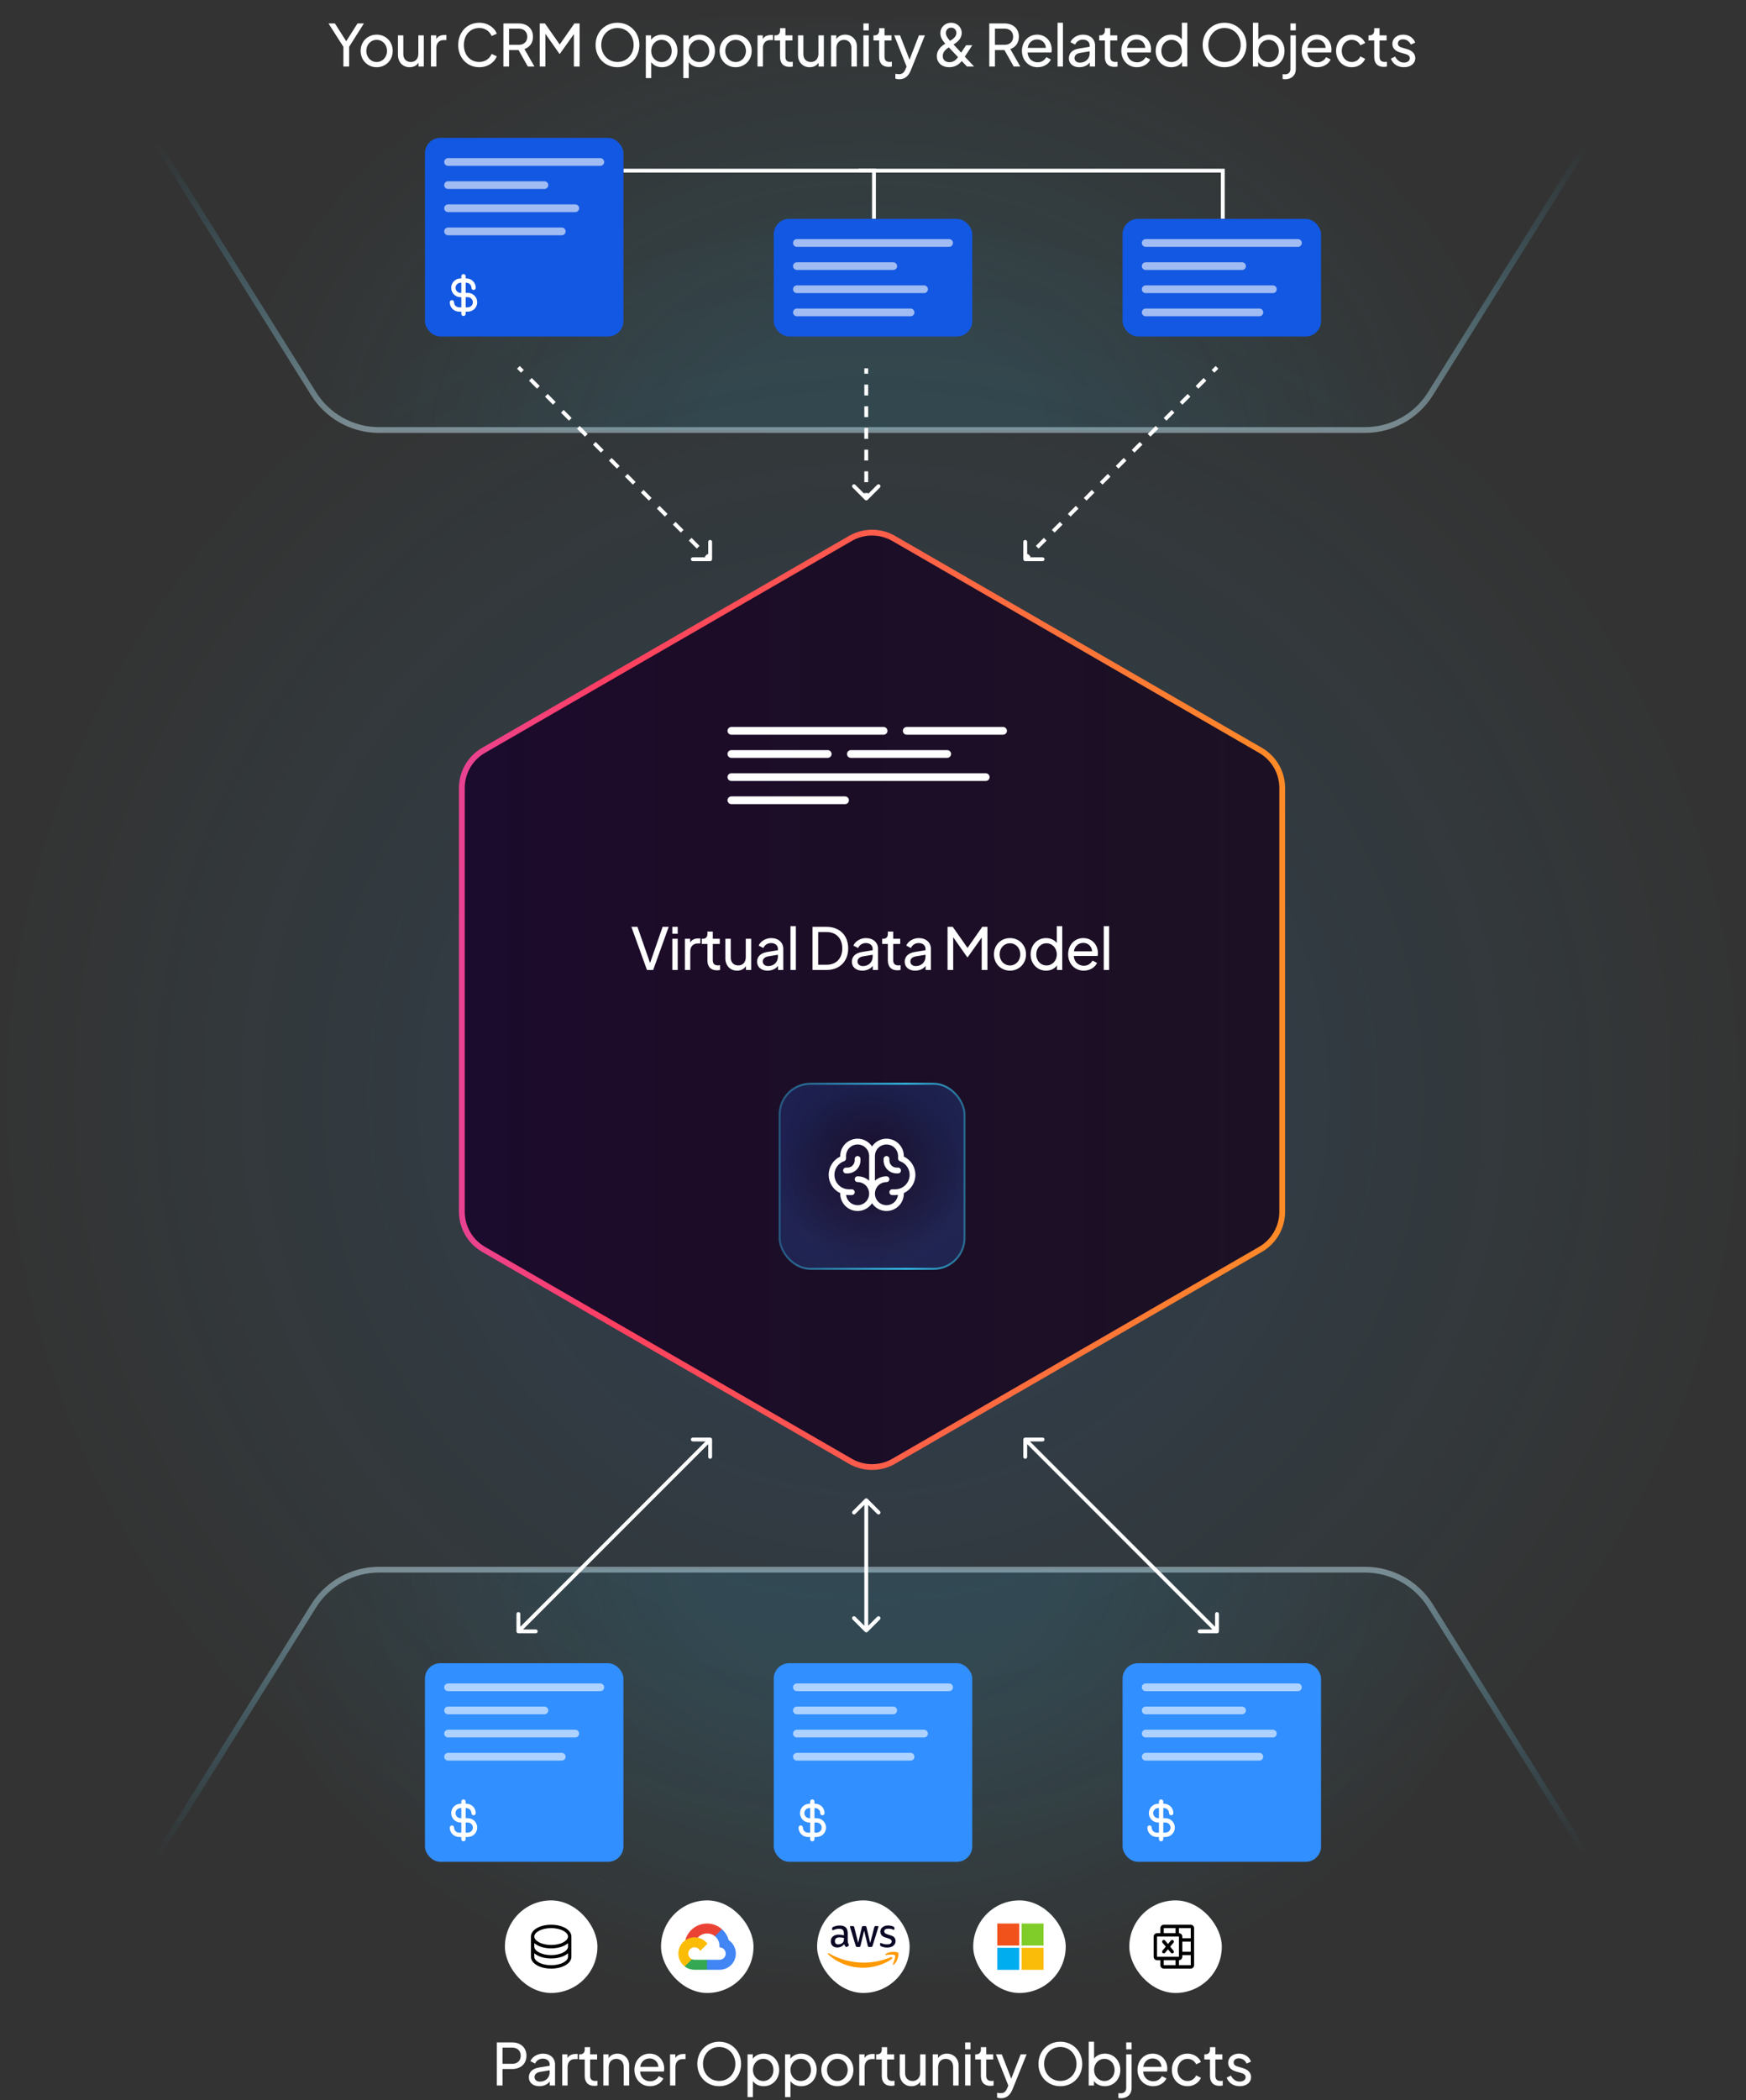 <svg width="906" height="1089" viewBox="0 0 906 1089" fill="none" xmlns="http://www.w3.org/2000/svg">
<rect x="0" y="0" width="906" height="1089" fill="#333333" stroke="none"/>
<ellipse opacity="0.16" cx="453" cy="568.5" rx="453" ry="453.5" fill="url(#paint0_radial_5631_139)"/>
<path d="M791.812 9.5C823.233 9.5 842.386 44.066 825.728 70.707L742.251 204.207C734.941 215.898 722.124 223 708.336 223L196.664 223C182.876 223 170.059 215.898 162.749 204.207L79.272 70.707C62.614 44.065 81.767 9.5 113.188 9.5L791.812 9.5Z" fill="url(#paint1_radial_5631_139)" fill-opacity="0.72" stroke="url(#paint2_linear_5631_139)" stroke-width="3"/>
<path d="M791.812 1027.5C823.233 1027.5 842.386 992.935 825.728 966.293L742.251 832.793C734.941 821.102 722.124 814 708.336 814H196.664C182.876 814 170.059 821.102 162.749 832.793L79.272 966.293C62.614 992.935 81.767 1027.5 113.188 1027.5L791.812 1027.5Z" fill="url(#paint3_radial_5631_139)" fill-opacity="0.72" stroke="url(#paint4_linear_5631_139)" stroke-width="3"/>
<path d="M178.191 34.5V24.27L170.451 12.15H173.781L179.661 21.39L185.511 12.15H188.841L181.161 24.27V34.5H178.191ZM195.474 34.86C190.824 34.86 187.134 31.29 187.134 26.4C187.134 21.57 190.734 17.97 195.474 17.97C200.154 17.97 203.784 21.54 203.784 26.4C203.784 31.35 200.034 34.86 195.474 34.86ZM195.474 32.16C198.474 32.16 200.814 29.7 200.814 26.4C200.814 23.13 198.474 20.67 195.474 20.67C192.414 20.67 190.074 23.13 190.074 26.4C190.074 29.7 192.414 32.16 195.474 32.16ZM212.553 34.86C209.013 34.86 206.493 32.25 206.493 28.44V18.33H209.283V28.14C209.283 30.57 210.873 32.16 213.183 32.16C215.463 32.16 217.083 30.54 217.083 27.9V18.33H219.903V34.5H217.173V32.52C216.213 34.02 214.563 34.86 212.553 34.86ZM223.625 34.5V18.33H226.355V20.25C227.195 18.84 228.665 18.15 230.645 18.15H231.635V20.79H230.225C227.945 20.79 226.415 22.29 226.415 24.87V34.5H223.625ZM248.719 34.86C242.389 34.86 237.769 30 237.769 23.34C237.769 16.65 242.389 11.79 248.719 11.79C253.339 11.79 256.699 14.55 257.809 17.46L255.109 18.69C254.059 16.2 251.779 14.52 248.719 14.52C244.009 14.52 240.709 18.09 240.709 23.34C240.709 28.59 244.009 32.13 248.719 32.13C251.779 32.13 254.059 30.45 255.109 27.96L257.809 29.19C256.699 32.13 253.339 34.86 248.719 34.86ZM261.208 34.5V12.15H269.098C273.538 12.15 276.568 14.82 276.568 19.05C276.568 22.2 274.858 24.51 272.128 25.44L277.318 34.5H273.898L269.068 25.95H264.148V34.5H261.208ZM264.148 23.25H269.188C271.828 23.25 273.598 21.63 273.598 19.05C273.598 16.47 271.828 14.85 269.188 14.85H264.148V23.25ZM280.061 34.5V12.15H282.761L290.441 23.07L298.061 12.15H300.761V34.5H297.791V17.67L290.531 27.9H290.291L283.001 17.52V34.5H280.061ZM320.391 34.86C314.061 34.86 309.051 30 309.051 23.31C309.051 16.62 314.031 11.79 320.391 11.79C326.751 11.79 331.761 16.65 331.761 23.31C331.761 30 326.751 34.86 320.391 34.86ZM320.391 32.13C325.281 32.13 328.791 28.23 328.791 23.31C328.791 18.42 325.311 14.52 320.391 14.52C315.471 14.52 311.991 18.42 311.991 23.31C311.991 28.23 315.501 32.13 320.391 32.13ZM335.118 40.5V18.33H337.848V20.61C339.108 18.96 341.088 17.97 343.518 17.97C348.108 17.97 351.528 21.6 351.528 26.43C351.528 31.23 348.108 34.86 343.488 34.86C341.178 34.86 339.138 33.93 337.908 32.25V40.5H335.118ZM343.278 32.16C346.338 32.16 348.558 29.7 348.558 26.43C348.558 23.13 346.308 20.67 343.278 20.67C340.248 20.67 337.908 23.16 337.908 26.43C337.908 29.7 340.248 32.16 343.278 32.16ZM354.587 40.5V18.33H357.317V20.61C358.577 18.96 360.557 17.97 362.987 17.97C367.577 17.97 370.997 21.6 370.997 26.43C370.997 31.23 367.577 34.86 362.957 34.86C360.647 34.86 358.607 33.93 357.377 32.25V40.5H354.587ZM362.747 32.16C365.807 32.16 368.027 29.7 368.027 26.43C368.027 23.13 365.777 20.67 362.747 20.67C359.717 20.67 357.377 23.16 357.377 26.43C357.377 29.7 359.717 32.16 362.747 32.16ZM381.735 34.86C377.085 34.86 373.395 31.29 373.395 26.4C373.395 21.57 376.995 17.97 381.735 17.97C386.415 17.97 390.045 21.54 390.045 26.4C390.045 31.35 386.295 34.86 381.735 34.86ZM381.735 32.16C384.735 32.16 387.075 29.7 387.075 26.4C387.075 23.13 384.735 20.67 381.735 20.67C378.675 20.67 376.335 23.13 376.335 26.4C376.335 29.7 378.675 32.16 381.735 32.16ZM393.084 34.5V18.33H395.814V20.25C396.654 18.84 398.124 18.15 400.104 18.15H401.094V20.79H399.684C397.404 20.79 395.874 22.29 395.874 24.87V34.5H393.084ZM409.689 34.68C406.539 34.68 404.769 32.82 404.769 29.52V21H401.829V18.33H402.429C403.869 18.33 404.769 17.4 404.769 15.93V14.61H407.559V18.33H411.189V21H407.559V29.43C407.559 31.08 408.279 32.13 410.259 32.13C410.559 32.13 411.009 32.1 411.369 32.04V34.5C410.859 34.62 410.139 34.68 409.689 34.68ZM420.143 34.86C416.603 34.86 414.083 32.25 414.083 28.44V18.33H416.873V28.14C416.873 30.57 418.463 32.16 420.773 32.16C423.053 32.16 424.673 30.54 424.673 27.9V18.33H427.493V34.5H424.763V32.52C423.803 34.02 422.153 34.86 420.143 34.86ZM431.216 34.5V18.33H433.946V20.31C434.906 18.81 436.556 17.97 438.566 17.97C442.016 17.97 444.626 20.55 444.626 24.03V34.5H441.806V24.93C441.806 22.26 440.216 20.67 437.936 20.67C435.656 20.67 434.006 22.29 434.006 24.93V34.5H431.216ZM448.018 15.75V12.15H450.808V15.75H448.018ZM448.018 34.5V18.33H450.808V34.5H448.018ZM461.107 34.68C457.957 34.68 456.187 32.82 456.187 29.52V21H453.247V18.33H453.847C455.287 18.33 456.187 17.4 456.187 15.93V14.61H458.977V18.33H462.607V21H458.977V29.43C458.977 31.08 459.697 32.13 461.677 32.13C461.977 32.13 462.427 32.1 462.787 32.04V34.5C462.277 34.62 461.557 34.68 461.107 34.68ZM466.702 41.1C465.982 41.1 465.232 41.01 464.602 40.74V38.25C465.022 38.34 465.742 38.46 466.402 38.46C468.292 38.46 469.072 37.71 469.942 35.7L470.422 34.53L464.002 18.33H467.032L471.952 30.96L476.842 18.33H479.932L472.642 36.42C471.592 39.03 469.852 41.1 466.702 41.1ZM492.609 34.86C488.829 34.86 486.129 32.61 486.129 29.13C486.129 25.59 488.889 23.64 490.509 22.65C489.249 21.24 487.959 19.5 487.959 17.22C487.959 14.01 490.509 11.79 493.539 11.79C496.539 11.79 499.029 14.01 499.029 17.1C499.029 20.16 496.599 21.96 494.799 23.07L498.729 27.3L501.309 23.46H504.519L500.649 29.37L505.449 34.5H501.759L499.059 31.65C497.709 33.27 495.729 34.86 492.609 34.86ZM490.809 17.1C490.809 18.63 491.919 20.01 492.999 21.18C494.619 20.22 496.269 18.96 496.269 17.07C496.269 15.51 495.099 14.34 493.539 14.34C491.979 14.34 490.809 15.51 490.809 17.1ZM489.189 29.07C489.189 31.08 490.599 32.25 492.699 32.25C494.859 32.25 496.119 30.99 497.139 29.64L492.339 24.57C490.899 25.53 489.189 26.85 489.189 29.07ZM513.332 34.5V12.15H521.222C525.662 12.15 528.692 14.82 528.692 19.05C528.692 22.2 526.982 24.51 524.252 25.44L529.442 34.5H526.022L521.192 25.95H516.272V34.5H513.332ZM516.272 23.25H521.312C523.952 23.25 525.722 21.63 525.722 19.05C525.722 16.47 523.952 14.85 521.312 14.85H516.272V23.25ZM538.387 34.86C533.737 34.86 530.287 31.23 530.287 26.37C530.287 21.51 533.677 17.97 538.147 17.97C542.917 17.97 545.737 21.72 545.737 25.74C545.737 26.19 545.677 26.76 545.587 27.24H533.227C533.377 30.36 535.687 32.31 538.417 32.31C540.577 32.31 542.017 31.2 542.947 29.64L545.287 30.84C544.297 33.09 541.687 34.86 538.387 34.86ZM538.147 20.46C535.717 20.46 533.677 22.11 533.287 24.84H542.707C542.617 22.26 540.637 20.46 538.147 20.46ZM548.775 34.5V11.79H551.565V34.5H548.775ZM560.034 34.86C556.854 34.86 554.634 33 554.634 30.27C554.634 27.72 556.254 25.77 559.914 25.17L565.434 24.27V23.52C565.434 21.78 563.994 20.55 561.894 20.55C560.004 20.55 558.534 21.6 557.874 23.13L555.444 21.87C556.344 19.65 559.074 17.97 561.954 17.97C565.644 17.97 568.224 20.25 568.224 23.52V34.5H565.494V32.4C564.354 33.9 562.404 34.86 560.034 34.86ZM557.574 30.18C557.574 31.5 558.744 32.49 560.364 32.49C563.394 32.49 565.434 30.36 565.434 27.63V26.61L560.544 27.42C558.444 27.78 557.574 28.8 557.574 30.18ZM578.227 34.68C575.077 34.68 573.307 32.82 573.307 29.52V21H570.367V18.33H570.967C572.407 18.33 573.307 17.4 573.307 15.93V14.61H576.097V18.33H579.727V21H576.097V29.43C576.097 31.08 576.817 32.13 578.797 32.13C579.097 32.13 579.547 32.1 579.907 32.04V34.5C579.397 34.62 578.677 34.68 578.227 34.68ZM589.952 34.86C585.302 34.86 581.852 31.23 581.852 26.37C581.852 21.51 585.242 17.97 589.712 17.97C594.482 17.97 597.302 21.72 597.302 25.74C597.302 26.19 597.242 26.76 597.152 27.24H584.792C584.942 30.36 587.252 32.31 589.982 32.31C592.142 32.31 593.582 31.2 594.512 29.64L596.852 30.84C595.862 33.09 593.252 34.86 589.952 34.86ZM589.712 20.46C587.282 20.46 585.242 22.11 584.852 24.84H594.272C594.182 22.26 592.202 20.46 589.712 20.46ZM607.69 34.86C603.1 34.86 599.68 31.23 599.68 26.43C599.68 21.6 603.1 17.97 607.69 17.97C610.06 17.97 612.01 18.9 613.27 20.49V11.79H616.09V34.5H613.36V32.13C612.16 33.87 610.06 34.86 607.69 34.86ZM607.93 32.16C610.96 32.16 613.27 29.7 613.27 26.43C613.27 23.16 610.96 20.67 607.93 20.67C604.9 20.67 602.62 23.13 602.62 26.43C602.62 29.7 604.87 32.16 607.93 32.16ZM635.403 34.86C629.073 34.86 624.063 30 624.063 23.31C624.063 16.62 629.043 11.79 635.403 11.79C641.763 11.79 646.773 16.65 646.773 23.31C646.773 30 641.763 34.86 635.403 34.86ZM635.403 32.13C640.293 32.13 643.803 28.23 643.803 23.31C643.803 18.42 640.323 14.52 635.403 14.52C630.483 14.52 627.003 18.42 627.003 23.31C627.003 28.23 630.513 32.13 635.403 32.13ZM658.501 34.86C656.161 34.86 654.091 33.9 652.861 32.16V34.5H650.131V11.79H652.921V20.52C654.181 18.93 656.161 17.97 658.531 17.97C663.121 17.97 666.541 21.6 666.541 26.43C666.541 31.23 663.121 34.86 658.501 34.86ZM658.291 32.16C661.351 32.16 663.571 29.7 663.571 26.43C663.571 23.13 661.321 20.67 658.291 20.67C655.261 20.67 652.921 23.16 652.921 26.43C652.921 29.7 655.261 32.16 658.291 32.16ZM669.6 15.75V12.15H672.39V15.75H669.6ZM666.84 41.1C666.48 41.1 665.85 41.07 665.55 40.98V38.46C665.94 38.52 666.36 38.55 666.75 38.55C668.37 38.55 669.6 37.65 669.6 35.76V18.33H672.39V35.76C672.39 39.24 669.99 41.1 666.84 41.1ZM683.559 34.86C678.909 34.86 675.459 31.23 675.459 26.37C675.459 21.51 678.849 17.97 683.319 17.97C688.089 17.97 690.909 21.72 690.909 25.74C690.909 26.19 690.849 26.76 690.759 27.24H678.399C678.549 30.36 680.859 32.31 683.589 32.31C685.749 32.31 687.189 31.2 688.119 29.64L690.459 30.84C689.469 33.09 686.859 34.86 683.559 34.86ZM683.319 20.46C680.889 20.46 678.849 22.11 678.459 24.84H687.879C687.789 22.26 685.809 20.46 683.319 20.46ZM701.446 34.86C696.676 34.86 693.286 31.2 693.286 26.4C693.286 21.57 696.676 17.97 701.446 17.97C704.596 17.97 707.357 19.8 708.377 22.32L705.886 23.52C705.136 21.84 703.486 20.67 701.446 20.67C698.476 20.67 696.226 23.1 696.226 26.43C696.226 29.7 698.476 32.16 701.446 32.16C703.516 32.16 705.107 31.02 705.886 29.25L708.377 30.51C707.357 33 704.627 34.86 701.446 34.86ZM717.993 34.68C714.843 34.68 713.073 32.82 713.073 29.52V21H710.133V18.33H710.733C712.173 18.33 713.073 17.4 713.073 15.93V14.61H715.863V18.33H719.493V21H715.863V29.43C715.863 31.08 716.583 32.13 718.563 32.13C718.863 32.13 719.313 32.1 719.673 32.04V34.5C719.163 34.62 718.443 34.68 717.993 34.68ZM728.507 34.86C725.267 34.86 722.717 33.15 721.727 30.42L723.947 29.34C724.877 31.29 726.557 32.46 728.507 32.46C730.247 32.46 731.567 31.56 731.567 30.18C731.567 28.77 730.127 28.23 729.137 27.96L726.707 27.27C723.797 26.46 722.507 24.84 722.507 22.74C722.507 19.86 724.937 17.97 728.117 17.97C730.937 17.97 733.397 19.5 734.357 22.08L732.077 23.13C731.357 21.45 729.797 20.4 728.027 20.4C726.407 20.4 725.357 21.3 725.357 22.56C725.357 23.97 726.617 24.45 727.577 24.72L730.217 25.5C732.827 26.25 734.387 27.93 734.387 30.15C734.387 32.91 731.957 34.86 728.507 34.86Z" fill="white"/>
<path d="M323.5 88.5H453.5V113.5" stroke="white" stroke-width="2"/>
<path d="M445.5 88.5H634.5V113.5" stroke="white" stroke-width="2"/>
<rect x="220.5" y="71.5" width="103" height="103" rx="8" fill="#1358E2"/>
<g opacity="0.6">
<path d="M232.5 84H311.5" stroke="white" stroke-width="4" stroke-linecap="round"/>
<path d="M232.5 96H282.5" stroke="white" stroke-width="4" stroke-linecap="round"/>
<path d="M232.5 108H298.5" stroke="white" stroke-width="4" stroke-linecap="round"/>
<path d="M232.5 120H291.5" stroke="white" stroke-width="4" stroke-linecap="round"/>
</g>
<path d="M242.75 151.875H241.625V146.625H242C242.696 146.625 243.364 146.902 243.856 147.394C244.348 147.886 244.625 148.554 244.625 149.25C244.625 149.548 244.744 149.835 244.955 150.045C245.165 150.256 245.452 150.375 245.75 150.375C246.048 150.375 246.335 150.256 246.545 150.045C246.756 149.835 246.875 149.548 246.875 149.25C246.874 147.958 246.359 146.718 245.446 145.804C244.532 144.891 243.292 144.376 242 144.375H241.625V143.25C241.625 142.952 241.506 142.665 241.295 142.455C241.085 142.244 240.798 142.125 240.5 142.125C240.202 142.125 239.915 142.244 239.705 142.455C239.494 142.665 239.375 142.952 239.375 143.25V144.375H239C237.707 144.375 236.467 144.889 235.553 145.803C234.639 146.717 234.125 147.957 234.125 149.25C234.125 150.543 234.639 151.783 235.553 152.697C236.467 153.611 237.707 154.125 239 154.125H239.375V159.375H238.25C237.554 159.375 236.886 159.098 236.394 158.606C235.902 158.114 235.625 157.446 235.625 156.75C235.625 156.452 235.506 156.165 235.295 155.955C235.085 155.744 234.798 155.625 234.5 155.625C234.202 155.625 233.915 155.744 233.705 155.955C233.494 156.165 233.375 156.452 233.375 156.75C233.376 158.042 233.891 159.282 234.804 160.196C235.718 161.109 236.958 161.624 238.25 161.625H239.375V162.75C239.375 163.048 239.494 163.335 239.705 163.545C239.915 163.756 240.202 163.875 240.5 163.875C240.798 163.875 241.085 163.756 241.295 163.545C241.506 163.335 241.625 163.048 241.625 162.75V161.625H242.75C244.043 161.625 245.283 161.111 246.197 160.197C247.111 159.283 247.625 158.043 247.625 156.75C247.625 155.457 247.111 154.217 246.197 153.303C245.283 152.389 244.043 151.875 242.75 151.875ZM239 151.875C238.304 151.875 237.636 151.598 237.144 151.106C236.652 150.614 236.375 149.946 236.375 149.25C236.375 148.554 236.652 147.886 237.144 147.394C237.636 146.902 238.304 146.625 239 146.625H239.375V151.875H239ZM242.75 159.375H241.625V154.125H242.75C243.446 154.125 244.114 154.402 244.606 154.894C245.098 155.386 245.375 156.054 245.375 156.75C245.375 157.446 245.098 158.114 244.606 158.606C244.114 159.098 243.446 159.375 242.75 159.375Z" fill="white"/>
<rect x="401.5" y="113.5" width="103" height="61" rx="8" fill="#1358E2"/>
<g opacity="0.6">
<path d="M413.5 126H492.5" stroke="white" stroke-width="4" stroke-linecap="round"/>
<path d="M413.5 138H463.5" stroke="white" stroke-width="4" stroke-linecap="round"/>
<path d="M413.5 150H479.5" stroke="white" stroke-width="4" stroke-linecap="round"/>
<path d="M413.5 162H472.5" stroke="white" stroke-width="4" stroke-linecap="round"/>
</g>
<rect x="582.5" y="113.5" width="103" height="61" rx="8" fill="#1358E2"/>
<g opacity="0.6">
<path d="M594.5 126H673.5" stroke="white" stroke-width="4" stroke-linecap="round"/>
<path d="M594.5 138H644.5" stroke="white" stroke-width="4" stroke-linecap="round"/>
<path d="M594.5 150H660.5" stroke="white" stroke-width="4" stroke-linecap="round"/>
<path d="M594.5 162H653.5" stroke="white" stroke-width="4" stroke-linecap="round"/>
</g>
<rect x="220.5" y="862.5" width="103" height="103" rx="8" fill="#318FFF"/>
<g opacity="0.6">
<path d="M232.5 875H311.5" stroke="white" stroke-width="4" stroke-linecap="round"/>
<path d="M232.5 887H282.5" stroke="white" stroke-width="4" stroke-linecap="round"/>
<path d="M232.5 899H298.5" stroke="white" stroke-width="4" stroke-linecap="round"/>
<path d="M232.5 911H291.5" stroke="white" stroke-width="4" stroke-linecap="round"/>
</g>
<path d="M242.75 942.875H241.625V937.625H242C242.696 937.625 243.364 937.902 243.856 938.394C244.348 938.886 244.625 939.554 244.625 940.25C244.625 940.548 244.744 940.835 244.955 941.045C245.165 941.256 245.452 941.375 245.75 941.375C246.048 941.375 246.335 941.256 246.545 941.045C246.756 940.835 246.875 940.548 246.875 940.25C246.874 938.958 246.359 937.718 245.446 936.804C244.532 935.891 243.292 935.376 242 935.375H241.625V934.25C241.625 933.952 241.506 933.665 241.295 933.455C241.085 933.244 240.798 933.125 240.5 933.125C240.202 933.125 239.915 933.244 239.705 933.455C239.494 933.665 239.375 933.952 239.375 934.25V935.375H239C237.707 935.375 236.467 935.889 235.553 936.803C234.639 937.717 234.125 938.957 234.125 940.25C234.125 941.543 234.639 942.783 235.553 943.697C236.467 944.611 237.707 945.125 239 945.125H239.375V950.375H238.25C237.554 950.375 236.886 950.098 236.394 949.606C235.902 949.114 235.625 948.446 235.625 947.75C235.625 947.452 235.506 947.165 235.295 946.955C235.085 946.744 234.798 946.625 234.5 946.625C234.202 946.625 233.915 946.744 233.705 946.955C233.494 947.165 233.375 947.452 233.375 947.75C233.376 949.042 233.891 950.282 234.804 951.196C235.718 952.109 236.958 952.624 238.25 952.625H239.375V953.75C239.375 954.048 239.494 954.335 239.705 954.545C239.915 954.756 240.202 954.875 240.5 954.875C240.798 954.875 241.085 954.756 241.295 954.545C241.506 954.335 241.625 954.048 241.625 953.75V952.625H242.75C244.043 952.625 245.283 952.111 246.197 951.197C247.111 950.283 247.625 949.043 247.625 947.75C247.625 946.457 247.111 945.217 246.197 944.303C245.283 943.389 244.043 942.875 242.75 942.875ZM239 942.875C238.304 942.875 237.636 942.598 237.144 942.106C236.652 941.614 236.375 940.946 236.375 940.25C236.375 939.554 236.652 938.886 237.144 938.394C237.636 937.902 238.304 937.625 239 937.625H239.375V942.875H239ZM242.75 950.375H241.625V945.125H242.75C243.446 945.125 244.114 945.402 244.606 945.894C245.098 946.386 245.375 947.054 245.375 947.75C245.375 948.446 245.098 949.114 244.606 949.606C244.114 950.098 243.446 950.375 242.75 950.375Z" fill="white"/>
<rect x="401.5" y="862.5" width="103" height="103" rx="8" fill="#318FFF"/>
<g opacity="0.6">
<path d="M413.5 875H492.5" stroke="white" stroke-width="4" stroke-linecap="round"/>
<path d="M413.5 887H463.5" stroke="white" stroke-width="4" stroke-linecap="round"/>
<path d="M413.5 899H479.5" stroke="white" stroke-width="4" stroke-linecap="round"/>
<path d="M413.5 911H472.5" stroke="white" stroke-width="4" stroke-linecap="round"/>
</g>
<path d="M423.75 942.875H422.625V937.625H423C423.696 937.625 424.364 937.902 424.856 938.394C425.348 938.886 425.625 939.554 425.625 940.25C425.625 940.548 425.744 940.835 425.955 941.045C426.165 941.256 426.452 941.375 426.75 941.375C427.048 941.375 427.335 941.256 427.545 941.045C427.756 940.835 427.875 940.548 427.875 940.25C427.874 938.958 427.359 937.718 426.446 936.804C425.532 935.891 424.292 935.376 423 935.375H422.625V934.25C422.625 933.952 422.506 933.665 422.295 933.455C422.085 933.244 421.798 933.125 421.5 933.125C421.202 933.125 420.915 933.244 420.705 933.455C420.494 933.665 420.375 933.952 420.375 934.25V935.375H420C418.707 935.375 417.467 935.889 416.553 936.803C415.639 937.717 415.125 938.957 415.125 940.25C415.125 941.543 415.639 942.783 416.553 943.697C417.467 944.611 418.707 945.125 420 945.125H420.375V950.375H419.25C418.554 950.375 417.886 950.098 417.394 949.606C416.902 949.114 416.625 948.446 416.625 947.75C416.625 947.452 416.506 947.165 416.295 946.955C416.085 946.744 415.798 946.625 415.5 946.625C415.202 946.625 414.915 946.744 414.705 946.955C414.494 947.165 414.375 947.452 414.375 947.75C414.376 949.042 414.891 950.282 415.804 951.196C416.718 952.109 417.958 952.624 419.25 952.625H420.375V953.75C420.375 954.048 420.494 954.335 420.705 954.545C420.915 954.756 421.202 954.875 421.5 954.875C421.798 954.875 422.085 954.756 422.295 954.545C422.506 954.335 422.625 954.048 422.625 953.75V952.625H423.75C425.043 952.625 426.283 952.111 427.197 951.197C428.111 950.283 428.625 949.043 428.625 947.75C428.625 946.457 428.111 945.217 427.197 944.303C426.283 943.389 425.043 942.875 423.75 942.875ZM420 942.875C419.304 942.875 418.636 942.598 418.144 942.106C417.652 941.614 417.375 940.946 417.375 940.25C417.375 939.554 417.652 938.886 418.144 938.394C418.636 937.902 419.304 937.625 420 937.625H420.375V942.875H420ZM423.75 950.375H422.625V945.125H423.75C424.446 945.125 425.114 945.402 425.606 945.894C426.098 946.386 426.375 947.054 426.375 947.75C426.375 948.446 426.098 949.114 425.606 949.606C425.114 950.098 424.446 950.375 423.75 950.375Z" fill="white"/>
<rect x="582.5" y="862.5" width="103" height="103" rx="8" fill="#318FFF"/>
<g opacity="0.6">
<path d="M594.5 875H673.5" stroke="white" stroke-width="4" stroke-linecap="round"/>
<path d="M594.5 887H644.5" stroke="white" stroke-width="4" stroke-linecap="round"/>
<path d="M594.5 899H660.5" stroke="white" stroke-width="4" stroke-linecap="round"/>
<path d="M594.5 911H653.5" stroke="white" stroke-width="4" stroke-linecap="round"/>
</g>
<path d="M604.75 942.875H603.625V937.625H604C604.696 937.625 605.364 937.902 605.856 938.394C606.348 938.886 606.625 939.554 606.625 940.25C606.625 940.548 606.744 940.835 606.955 941.045C607.165 941.256 607.452 941.375 607.75 941.375C608.048 941.375 608.335 941.256 608.545 941.045C608.756 940.835 608.875 940.548 608.875 940.25C608.874 938.958 608.359 937.718 607.446 936.804C606.532 935.891 605.292 935.376 604 935.375H603.625V934.25C603.625 933.952 603.506 933.665 603.295 933.455C603.085 933.244 602.798 933.125 602.5 933.125C602.202 933.125 601.915 933.244 601.705 933.455C601.494 933.665 601.375 933.952 601.375 934.25V935.375H601C599.707 935.375 598.467 935.889 597.553 936.803C596.639 937.717 596.125 938.957 596.125 940.25C596.125 941.543 596.639 942.783 597.553 943.697C598.467 944.611 599.707 945.125 601 945.125H601.375V950.375H600.25C599.554 950.375 598.886 950.098 598.394 949.606C597.902 949.114 597.625 948.446 597.625 947.75C597.625 947.452 597.506 947.165 597.295 946.955C597.085 946.744 596.798 946.625 596.5 946.625C596.202 946.625 595.915 946.744 595.705 946.955C595.494 947.165 595.375 947.452 595.375 947.75C595.376 949.042 595.891 950.282 596.804 951.196C597.718 952.109 598.958 952.624 600.25 952.625H601.375V953.75C601.375 954.048 601.494 954.335 601.705 954.545C601.915 954.756 602.202 954.875 602.5 954.875C602.798 954.875 603.085 954.756 603.295 954.545C603.506 954.335 603.625 954.048 603.625 953.75V952.625H604.75C606.043 952.625 607.283 952.111 608.197 951.197C609.111 950.283 609.625 949.043 609.625 947.75C609.625 946.457 609.111 945.217 608.197 944.303C607.283 943.389 606.043 942.875 604.75 942.875ZM601 942.875C600.304 942.875 599.636 942.598 599.144 942.106C598.652 941.614 598.375 940.946 598.375 940.25C598.375 939.554 598.652 938.886 599.144 938.394C599.636 937.902 600.304 937.625 601 937.625H601.375V942.875H601ZM604.75 950.375H603.625V945.125H604.75C605.446 945.125 606.114 945.402 606.606 945.894C607.098 946.386 607.375 947.054 607.375 947.75C607.375 948.446 607.098 949.114 606.606 949.606C606.114 950.098 605.446 950.375 604.75 950.375Z" fill="white"/>
<rect x="262" y="985.5" width="48" height="48" rx="24" fill="white"/>
<path d="M286 998.125C280.112 998.125 275.5 1000.82 275.5 1004.25V1014.75C275.5 1018.18 280.112 1020.88 286 1020.88C291.888 1020.88 296.5 1018.18 296.5 1014.75V1004.25C296.5 1000.82 291.888 998.125 286 998.125ZM294.75 1009.5C294.75 1010.55 293.888 1011.63 292.386 1012.44C290.695 1013.37 288.427 1013.88 286 1013.88C283.573 1013.88 281.305 1013.37 279.614 1012.44C278.112 1011.63 277.25 1010.55 277.25 1009.5V1007.68C279.116 1009.32 282.306 1010.38 286 1010.38C289.694 1010.38 292.884 1009.32 294.75 1007.68V1009.5ZM279.614 1001.31C281.305 1000.38 283.573 999.875 286 999.875C288.427 999.875 290.695 1000.38 292.386 1001.31C293.888 1002.12 294.75 1003.2 294.75 1004.25C294.75 1005.3 293.888 1006.38 292.386 1007.19C290.695 1008.12 288.427 1008.62 286 1008.62C283.573 1008.62 281.305 1008.12 279.614 1007.19C278.112 1006.38 277.25 1005.3 277.25 1004.25C277.25 1003.2 278.112 1002.12 279.614 1001.31ZM292.386 1017.69C290.695 1018.62 288.427 1019.12 286 1019.12C283.573 1019.12 281.305 1018.62 279.614 1017.69C278.112 1016.88 277.25 1015.8 277.25 1014.75V1012.93C279.116 1014.57 282.306 1015.62 286 1015.62C289.694 1015.62 292.884 1014.57 294.75 1012.93V1014.75C294.75 1015.8 293.888 1016.88 292.386 1017.69Z" fill="black"/>
<rect x="343" y="985.5" width="48" height="48" rx="24" fill="white"/>
<g clip-path="url(#clip0_5631_139)">
<path d="M371.835 1004.12L374.427 1001.53L374.6 1000.44C369.876 996.14 362.366 996.627 358.107 1001.45C356.924 1002.79 356.046 1004.46 355.578 1006.19L356.507 1006.06L361.692 1005.2L362.092 1004.79C364.398 1002.26 368.298 1001.92 370.961 1004.07L371.835 1004.12Z" fill="#EA4335"/>
<path d="M378.121 1006.11C377.525 1003.92 376.301 1001.94 374.6 1000.44L370.961 1004.07C371.72 1004.69 372.327 1005.48 372.739 1006.37C373.15 1007.26 373.354 1008.23 373.336 1009.2V1009.85C375.124 1009.85 376.574 1011.3 376.574 1013.09C376.574 1014.88 375.124 1016.29 373.336 1016.29H366.85L366.213 1016.98V1020.87L366.85 1021.48H373.336C377.988 1021.51 381.788 1017.81 381.825 1013.15C381.835 1011.77 381.503 1010.4 380.857 1009.17C380.21 1007.94 379.27 1006.89 378.121 1006.11Z" fill="#4285F4"/>
<path d="M360.372 1021.48H366.849V1016.29H360.372C359.914 1016.29 359.461 1016.19 359.044 1016L358.125 1016.28L355.515 1018.87L355.287 1019.76C356.751 1020.86 358.538 1021.48 360.372 1021.48Z" fill="#34A853"/>
<path d="M360.373 1004.66C355.721 1004.68 351.972 1008.48 352 1013.13C352.008 1014.41 352.308 1015.68 352.878 1016.82C353.448 1017.97 354.272 1018.98 355.288 1019.76L359.045 1016C357.415 1015.26 356.691 1013.35 357.427 1011.72C358.164 1010.09 360.082 1009.36 361.712 1010.1C362.43 1010.42 363.005 1011 363.33 1011.72L367.087 1007.96C366.298 1006.93 365.282 1006.09 364.117 1005.52C362.952 1004.95 361.671 1004.65 360.373 1004.66Z" fill="#FBBC05"/>
</g>
<rect x="424" y="985.5" width="48" height="48" rx="24" fill="white"/>
<g clip-path="url(#clip1_5631_139)">
<path d="M439.91 1006.47C439.91 1006.92 439.959 1007.29 440.044 1007.56C440.153 1007.86 440.283 1008.15 440.434 1008.43C440.495 1008.53 440.52 1008.63 440.52 1008.71C440.52 1008.84 440.447 1008.96 440.288 1009.08L439.52 1009.59C439.41 1009.67 439.301 1009.7 439.203 1009.7C439.081 1009.7 438.959 1009.64 438.837 1009.53C438.673 1009.35 438.526 1009.16 438.399 1008.96C438.277 1008.75 438.155 1008.52 438.021 1008.24C437.07 1009.36 435.876 1009.92 434.437 1009.92C433.414 1009.92 432.597 1009.63 432 1009.04C431.402 1008.46 431.098 1007.68 431.098 1006.7C431.098 1005.67 431.463 1004.83 432.207 1004.19C432.95 1003.56 433.938 1003.24 435.193 1003.24C435.608 1003.24 436.034 1003.28 436.485 1003.34C436.936 1003.4 437.399 1003.5 437.887 1003.61V1002.72C437.887 1001.79 437.692 1001.15 437.314 1000.77C436.924 1000.39 436.266 1000.21 435.327 1000.21C434.9 1000.21 434.462 1000.26 434.011 1000.36C433.56 1000.47 433.121 1000.61 432.694 1000.78C432.499 1000.86 432.353 1000.91 432.268 1000.94C432.182 1000.96 432.121 1000.97 432.073 1000.97C431.902 1000.97 431.817 1000.85 431.817 1000.6V999.999C431.817 999.804 431.841 999.658 431.902 999.573C431.963 999.487 432.073 999.402 432.243 999.317C432.67 999.097 433.182 998.914 433.779 998.768C434.377 998.61 435.01 998.537 435.681 998.537C437.131 998.537 438.192 998.866 438.874 999.524C439.545 1000.18 439.886 1001.18 439.886 1002.52V1006.47H439.91ZM434.961 1008.32C435.364 1008.32 435.778 1008.25 436.217 1008.1C436.656 1007.96 437.046 1007.69 437.375 1007.32C437.57 1007.09 437.716 1006.84 437.789 1006.54C437.862 1006.25 437.911 1005.9 437.911 1005.48V1004.97C437.542 1004.88 437.167 1004.81 436.79 1004.77C436.41 1004.72 436.027 1004.69 435.644 1004.69C434.827 1004.69 434.23 1004.85 433.828 1005.18C433.426 1005.51 433.231 1005.97 433.231 1006.58C433.231 1007.15 433.377 1007.58 433.682 1007.87C433.974 1008.18 434.401 1008.32 434.961 1008.32ZM444.749 1009.64C444.53 1009.64 444.383 1009.6 444.286 1009.52C444.189 1009.45 444.103 1009.27 444.03 1009.04L441.166 999.621C441.092 999.378 441.056 999.219 441.056 999.134C441.056 998.939 441.153 998.829 441.349 998.829H442.543C442.774 998.829 442.933 998.866 443.018 998.951C443.116 999.024 443.189 999.195 443.262 999.426L445.31 1007.5L447.211 999.426C447.272 999.183 447.345 999.024 447.443 998.951C447.54 998.878 447.711 998.829 447.931 998.829H448.906C449.137 998.829 449.296 998.866 449.393 998.951C449.491 999.024 449.576 999.195 449.625 999.426L451.551 1007.59L453.659 999.426C453.732 999.183 453.818 999.024 453.903 998.951C454 998.878 454.159 998.829 454.378 998.829H455.512C455.707 998.829 455.817 998.927 455.817 999.134C455.817 999.195 455.804 999.256 455.792 999.329C455.78 999.402 455.756 999.499 455.707 999.634L452.769 1009.06C452.696 1009.3 452.611 1009.46 452.513 1009.53C452.416 1009.6 452.257 1009.65 452.05 1009.65H451.002C450.77 1009.65 450.612 1009.62 450.514 1009.53C450.417 1009.45 450.332 1009.29 450.283 1009.04L448.393 1001.18L446.516 1009.03C446.456 1009.27 446.382 1009.43 446.285 1009.52C446.187 1009.6 446.017 1009.64 445.797 1009.64H444.749ZM460.412 1009.97C459.778 1009.97 459.144 1009.9 458.535 1009.75C457.925 1009.6 457.45 1009.45 457.133 1009.26C456.938 1009.15 456.804 1009.03 456.755 1008.92C456.708 1008.81 456.683 1008.7 456.682 1008.58V1007.96C456.682 1007.7 456.78 1007.58 456.962 1007.58C457.037 1007.58 457.111 1007.59 457.182 1007.62C457.255 1007.64 457.365 1007.69 457.487 1007.74C457.917 1007.93 458.367 1008.07 458.827 1008.17C459.305 1008.26 459.791 1008.31 460.278 1008.31C461.046 1008.31 461.643 1008.18 462.057 1007.91C462.472 1007.64 462.691 1007.25 462.691 1006.75C462.691 1006.41 462.582 1006.13 462.362 1005.9C462.143 1005.67 461.728 1005.46 461.131 1005.26L459.364 1004.72C458.474 1004.44 457.816 1004.02 457.413 1003.47C457.011 1002.94 456.804 1002.34 456.804 1001.71C456.804 1001.19 456.914 1000.74 457.133 1000.35C457.352 999.963 457.645 999.621 458.011 999.353C458.376 999.073 458.791 998.866 459.278 998.719C459.766 998.573 460.278 998.512 460.814 998.512C461.082 998.512 461.363 998.524 461.631 998.561C461.911 998.597 462.167 998.646 462.423 998.695C462.667 998.756 462.898 998.817 463.118 998.89C463.337 998.963 463.508 999.036 463.63 999.109C463.8 999.207 463.922 999.304 463.995 999.414C464.069 999.512 464.105 999.646 464.105 999.816V1000.39C464.105 1000.65 464.008 1000.78 463.825 1000.78C463.727 1000.78 463.569 1000.73 463.362 1000.63C462.667 1000.32 461.887 1000.16 461.021 1000.16C460.327 1000.16 459.778 1000.27 459.4 1000.5C459.022 1000.73 458.827 1001.08 458.827 1001.58C458.827 1001.93 458.949 1002.22 459.193 1002.45C459.437 1002.68 459.888 1002.91 460.534 1003.12L462.265 1003.67C463.142 1003.95 463.776 1004.34 464.154 1004.84C464.532 1005.34 464.715 1005.91 464.715 1006.54C464.715 1007.07 464.605 1007.54 464.398 1007.96C464.178 1008.37 463.886 1008.74 463.508 1009.03C463.13 1009.34 462.679 1009.56 462.155 1009.71C461.606 1009.88 461.033 1009.97 460.412 1009.97Z" fill="#090724"/>
<path d="M462.715 1015.89C458.705 1018.86 452.879 1020.43 447.869 1020.43C440.848 1020.43 434.522 1017.83 429.744 1013.52C429.367 1013.18 429.708 1012.71 430.159 1012.98C435.327 1015.98 441.702 1017.79 448.296 1017.79C452.745 1017.79 457.633 1016.87 462.13 1014.97C462.801 1014.66 463.374 1015.41 462.715 1015.89ZM464.385 1013.99C463.873 1013.33 460.997 1013.67 459.692 1013.83C459.302 1013.88 459.241 1013.54 459.595 1013.28C461.886 1011.68 465.653 1012.14 466.092 1012.68C466.53 1013.22 465.97 1016.99 463.824 1018.79C463.495 1019.07 463.179 1018.93 463.325 1018.56C463.812 1017.36 464.897 1014.64 464.385 1013.99Z" fill="#FF9900"/>
</g>
<rect x="505" y="985.5" width="48" height="48" rx="24" fill="white"/>
<g clip-path="url(#clip2_5631_139)">
<path d="M528.906 1008.91H517.5V997.5H528.906V1008.91Z" fill="#F1511B"/>
<path d="M541.5 1008.91H530.094V997.5H541.5V1008.91Z" fill="#80CC28"/>
<path d="M528.906 1021.5H517.5V1010.09H528.906V1021.5Z" fill="#00ADEF"/>
<path d="M541.5 1021.5H530.094V1010.09H541.5V1021.5Z" fill="#FBBC09"/>
</g>
<rect x="586" y="985.5" width="48" height="48" rx="24" fill="white"/>
<path d="M617.875 998.125H603.875C603.411 998.125 602.966 998.309 602.638 998.638C602.309 998.966 602.125 999.411 602.125 999.875V1002.5H600.375C599.911 1002.5 599.466 1002.68 599.138 1003.01C598.809 1003.34 598.625 1003.79 598.625 1004.25V1014.75C598.625 1015.21 598.809 1015.66 599.138 1015.99C599.466 1016.32 599.911 1016.5 600.375 1016.5H602.125V1019.12C602.125 1019.59 602.309 1020.03 602.638 1020.36C602.966 1020.69 603.411 1020.88 603.875 1020.88H617.875C618.339 1020.88 618.784 1020.69 619.112 1020.36C619.441 1020.03 619.625 1019.59 619.625 1019.12V999.875C619.625 999.411 619.441 998.966 619.112 998.638C618.784 998.309 618.339 998.125 617.875 998.125ZM613.5 1006.88H617.875V1012.12H613.5V1006.88ZM617.875 1005.12H613.5V1004.25C613.5 1003.79 613.316 1003.34 612.987 1003.01C612.659 1002.68 612.214 1002.5 611.75 1002.5V999.875H617.875V1005.12ZM603.875 999.875H610V1002.5H603.875V999.875ZM600.375 1004.25H611.75V1012.98C611.75 1012.99 611.75 1012.99 611.75 1013C611.75 1013.01 611.75 1013.01 611.75 1013.02V1014.75H600.375V1004.25ZM603.875 1016.5H610V1019.12H603.875V1016.5ZM611.75 1019.12V1016.5C612.214 1016.5 612.659 1016.32 612.987 1015.99C613.316 1015.66 613.5 1015.21 613.5 1014.75V1013.88H617.875V1019.12H611.75ZM603.202 1011.57L604.924 1009.5L603.202 1007.44C603.054 1007.26 602.982 1007.03 603.003 1006.8C603.025 1006.56 603.137 1006.35 603.315 1006.2C603.493 1006.05 603.723 1005.98 603.955 1006C604.186 1006.02 604.399 1006.14 604.548 1006.31L606.062 1008.13L607.577 1006.31C607.651 1006.23 607.741 1006.15 607.843 1006.1C607.945 1006.05 608.056 1006.01 608.17 1006C608.285 1005.99 608.4 1006.01 608.51 1006.04C608.62 1006.07 608.722 1006.13 608.81 1006.2C608.898 1006.28 608.971 1006.37 609.025 1006.47C609.078 1006.57 609.111 1006.68 609.122 1006.8C609.132 1006.91 609.12 1007.03 609.086 1007.13C609.052 1007.24 608.996 1007.35 608.923 1007.44L607.201 1009.5L608.923 1011.57C609.071 1011.74 609.143 1011.97 609.122 1012.2C609.1 1012.44 608.988 1012.65 608.81 1012.8C608.632 1012.95 608.402 1013.02 608.17 1013C607.939 1012.98 607.726 1012.86 607.577 1012.68L606.062 1010.87L604.548 1012.68C604.399 1012.86 604.186 1012.98 603.955 1013C603.723 1013.02 603.493 1012.95 603.315 1012.8C603.137 1012.65 603.025 1012.44 603.003 1012.2C602.982 1011.97 603.054 1011.74 603.202 1011.57Z" fill="black"/>
<path d="M257.816 1081.5V1059.15H265.706C270.146 1059.15 273.176 1061.82 273.176 1066.05C273.176 1070.28 270.146 1072.95 265.706 1072.95H260.756V1081.5H257.816ZM260.756 1070.25H265.796C268.466 1070.25 270.206 1068.63 270.206 1066.05C270.206 1063.47 268.466 1061.85 265.796 1061.85H260.756V1070.25ZM279.82 1081.86C276.64 1081.86 274.42 1080 274.42 1077.27C274.42 1074.72 276.04 1072.77 279.7 1072.17L285.22 1071.27V1070.52C285.22 1068.78 283.78 1067.55 281.68 1067.55C279.79 1067.55 278.32 1068.6 277.66 1070.13L275.23 1068.87C276.13 1066.65 278.86 1064.97 281.74 1064.97C285.43 1064.97 288.01 1067.25 288.01 1070.52V1081.5H285.28V1079.4C284.14 1080.9 282.19 1081.86 279.82 1081.86ZM277.36 1077.18C277.36 1078.5 278.53 1079.49 280.15 1079.49C283.18 1079.49 285.22 1077.36 285.22 1074.63V1073.61L280.33 1074.42C278.23 1074.78 277.36 1075.8 277.36 1077.18ZM291.736 1081.5V1065.33H294.466V1067.25C295.306 1065.84 296.776 1065.15 298.756 1065.15H299.746V1067.79H298.336C296.056 1067.79 294.526 1069.29 294.526 1071.87V1081.5H291.736ZM308.34 1081.68C305.19 1081.68 303.42 1079.82 303.42 1076.52V1068H300.48V1065.33H301.08C302.52 1065.33 303.42 1064.4 303.42 1062.93V1061.61H306.21V1065.33H309.84V1068H306.21V1076.43C306.21 1078.08 306.93 1079.13 308.91 1079.13C309.21 1079.13 309.66 1079.1 310.02 1079.04V1081.5C309.51 1081.62 308.79 1081.68 308.34 1081.68ZM313.065 1081.5V1065.33H315.795V1067.31C316.755 1065.81 318.405 1064.97 320.415 1064.97C323.865 1064.97 326.475 1067.55 326.475 1071.03V1081.5H323.655V1071.93C323.655 1069.26 322.065 1067.67 319.785 1067.67C317.505 1067.67 315.855 1069.29 315.855 1071.93V1081.5H313.065ZM337.307 1081.86C332.657 1081.86 329.207 1078.23 329.207 1073.37C329.207 1068.51 332.597 1064.97 337.067 1064.97C341.837 1064.97 344.657 1068.72 344.657 1072.74C344.657 1073.19 344.597 1073.76 344.507 1074.24H332.147C332.297 1077.36 334.607 1079.31 337.337 1079.31C339.497 1079.31 340.937 1078.2 341.867 1076.64L344.207 1077.84C343.217 1080.09 340.607 1081.86 337.307 1081.86ZM337.067 1067.46C334.637 1067.46 332.597 1069.11 332.207 1071.84H341.627C341.537 1069.26 339.557 1067.46 337.067 1067.46ZM347.695 1081.5V1065.33H350.425V1067.25C351.265 1065.84 352.735 1065.15 354.715 1065.15H355.705V1067.79H354.295C352.015 1067.79 350.485 1069.29 350.485 1071.87V1081.5H347.695ZM373.179 1081.86C366.849 1081.86 361.839 1077 361.839 1070.31C361.839 1063.62 366.819 1058.79 373.179 1058.79C379.539 1058.79 384.549 1063.65 384.549 1070.31C384.549 1077 379.539 1081.86 373.179 1081.86ZM373.179 1079.13C378.069 1079.13 381.579 1075.23 381.579 1070.31C381.579 1065.42 378.099 1061.52 373.179 1061.52C368.259 1061.52 364.779 1065.42 364.779 1070.31C364.779 1075.23 368.289 1079.13 373.179 1079.13ZM387.907 1087.5V1065.33H390.637V1067.61C391.897 1065.96 393.877 1064.97 396.307 1064.97C400.897 1064.97 404.317 1068.6 404.317 1073.43C404.317 1078.23 400.897 1081.86 396.277 1081.86C393.967 1081.86 391.927 1080.93 390.697 1079.25V1087.5H387.907ZM396.067 1079.16C399.127 1079.16 401.347 1076.7 401.347 1073.43C401.347 1070.13 399.097 1067.67 396.067 1067.67C393.037 1067.67 390.697 1070.16 390.697 1073.43C390.697 1076.7 393.037 1079.16 396.067 1079.16ZM407.375 1087.5V1065.33H410.105V1067.61C411.365 1065.96 413.345 1064.97 415.775 1064.97C420.365 1064.97 423.785 1068.6 423.785 1073.43C423.785 1078.23 420.365 1081.86 415.745 1081.86C413.435 1081.86 411.395 1080.93 410.165 1079.25V1087.5H407.375ZM415.535 1079.16C418.595 1079.16 420.815 1076.7 420.815 1073.43C420.815 1070.13 418.565 1067.67 415.535 1067.67C412.505 1067.67 410.165 1070.16 410.165 1073.43C410.165 1076.7 412.505 1079.16 415.535 1079.16ZM434.523 1081.86C429.873 1081.86 426.183 1078.29 426.183 1073.4C426.183 1068.57 429.783 1064.97 434.523 1064.97C439.203 1064.97 442.833 1068.54 442.833 1073.4C442.833 1078.35 439.083 1081.86 434.523 1081.86ZM434.523 1079.16C437.523 1079.16 439.863 1076.7 439.863 1073.4C439.863 1070.13 437.523 1067.67 434.523 1067.67C431.463 1067.67 429.123 1070.13 429.123 1073.4C429.123 1076.7 431.463 1079.16 434.523 1079.16ZM445.872 1081.5V1065.33H448.602V1067.25C449.442 1065.84 450.912 1065.15 452.892 1065.15H453.882V1067.79H452.472C450.192 1067.79 448.662 1069.29 448.662 1071.87V1081.5H445.872ZM462.477 1081.68C459.327 1081.68 457.557 1079.82 457.557 1076.52V1068H454.617V1065.33H455.217C456.657 1065.33 457.557 1064.4 457.557 1062.93V1061.61H460.347V1065.33H463.977V1068H460.347V1076.43C460.347 1078.08 461.067 1079.13 463.047 1079.13C463.347 1079.13 463.797 1079.1 464.157 1079.04V1081.5C463.647 1081.62 462.927 1081.68 462.477 1081.68ZM472.932 1081.86C469.392 1081.86 466.872 1079.25 466.872 1075.44V1065.33H469.662V1075.14C469.662 1077.57 471.252 1079.16 473.562 1079.16C475.842 1079.16 477.462 1077.54 477.462 1074.9V1065.33H480.282V1081.5H477.552V1079.52C476.592 1081.02 474.942 1081.86 472.932 1081.86ZM484.004 1081.5V1065.33H486.734V1067.31C487.694 1065.81 489.344 1064.97 491.354 1064.97C494.804 1064.97 497.414 1067.55 497.414 1071.03V1081.5H494.594V1071.93C494.594 1069.26 493.004 1067.67 490.724 1067.67C488.444 1067.67 486.794 1069.29 486.794 1071.93V1081.5H484.004ZM500.806 1062.75V1059.15H503.596V1062.75H500.806ZM500.806 1081.5V1065.33H503.596V1081.5H500.806ZM513.895 1081.68C510.745 1081.68 508.975 1079.82 508.975 1076.52V1068H506.035V1065.33H506.635C508.075 1065.33 508.975 1064.4 508.975 1062.93V1061.61H511.765V1065.33H515.395V1068H511.765V1076.43C511.765 1078.08 512.485 1079.13 514.465 1079.13C514.765 1079.13 515.215 1079.1 515.575 1079.04V1081.5C515.065 1081.62 514.345 1081.68 513.895 1081.68ZM519.49 1088.1C518.77 1088.1 518.02 1088.01 517.39 1087.74V1085.25C517.81 1085.34 518.53 1085.46 519.19 1085.46C521.08 1085.46 521.86 1084.71 522.73 1082.7L523.21 1081.53L516.79 1065.33H519.82L524.74 1077.96L529.63 1065.33H532.72L525.43 1083.42C524.38 1086.03 522.64 1088.1 519.49 1088.1ZM550.198 1081.86C543.868 1081.86 538.858 1077 538.858 1070.31C538.858 1063.62 543.838 1058.79 550.198 1058.79C556.558 1058.79 561.568 1063.65 561.568 1070.31C561.568 1077 556.558 1081.86 550.198 1081.86ZM550.198 1079.13C555.088 1079.13 558.598 1075.23 558.598 1070.31C558.598 1065.42 555.118 1061.52 550.198 1061.52C545.278 1061.52 541.798 1065.42 541.798 1070.31C541.798 1075.23 545.308 1079.13 550.198 1079.13ZM573.295 1081.86C570.955 1081.86 568.885 1080.9 567.655 1079.16V1081.5H564.925V1058.79H567.715V1067.52C568.975 1065.93 570.955 1064.97 573.325 1064.97C577.915 1064.97 581.335 1068.6 581.335 1073.43C581.335 1078.23 577.915 1081.86 573.295 1081.86ZM573.085 1079.16C576.145 1079.16 578.365 1076.7 578.365 1073.43C578.365 1070.13 576.115 1067.67 573.085 1067.67C570.055 1067.67 567.715 1070.16 567.715 1073.43C567.715 1076.7 570.055 1079.16 573.085 1079.16ZM584.394 1062.75V1059.15H587.184V1062.75H584.394ZM581.634 1088.1C581.274 1088.1 580.644 1088.07 580.344 1087.98V1085.46C580.734 1085.52 581.154 1085.55 581.544 1085.55C583.164 1085.55 584.394 1084.65 584.394 1082.76V1065.33H587.184V1082.76C587.184 1086.24 584.784 1088.1 581.634 1088.1ZM598.353 1081.86C593.703 1081.86 590.253 1078.23 590.253 1073.37C590.253 1068.51 593.643 1064.97 598.113 1064.97C602.883 1064.97 605.703 1068.72 605.703 1072.74C605.703 1073.19 605.643 1073.76 605.553 1074.24H593.193C593.343 1077.36 595.653 1079.31 598.383 1079.31C600.543 1079.31 601.983 1078.2 602.913 1076.64L605.253 1077.84C604.263 1080.09 601.653 1081.86 598.353 1081.86ZM598.113 1067.46C595.683 1067.46 593.643 1069.11 593.253 1071.84H602.673C602.583 1069.26 600.603 1067.46 598.113 1067.46ZM616.241 1081.86C611.471 1081.86 608.081 1078.2 608.081 1073.4C608.081 1068.57 611.471 1064.97 616.241 1064.97C619.391 1064.97 622.151 1066.8 623.171 1069.32L620.681 1070.52C619.931 1068.84 618.281 1067.67 616.241 1067.67C613.271 1067.67 611.021 1070.1 611.021 1073.43C611.021 1076.7 613.271 1079.16 616.241 1079.16C618.311 1079.16 619.901 1078.02 620.681 1076.25L623.171 1077.51C622.151 1080 619.421 1081.86 616.241 1081.86ZM632.787 1081.68C629.637 1081.68 627.867 1079.82 627.867 1076.52V1068H624.927V1065.33H625.527C626.967 1065.33 627.867 1064.4 627.867 1062.93V1061.61H630.657V1065.33H634.287V1068H630.657V1076.43C630.657 1078.08 631.377 1079.13 633.357 1079.13C633.657 1079.13 634.107 1079.1 634.467 1079.04V1081.5C633.957 1081.62 633.237 1081.68 632.787 1081.68ZM643.301 1081.86C640.061 1081.86 637.511 1080.15 636.521 1077.42L638.741 1076.34C639.671 1078.29 641.351 1079.46 643.301 1079.46C645.041 1079.46 646.361 1078.56 646.361 1077.18C646.361 1075.77 644.921 1075.23 643.931 1074.96L641.501 1074.27C638.591 1073.46 637.301 1071.84 637.301 1069.74C637.301 1066.86 639.731 1064.97 642.911 1064.97C645.731 1064.97 648.191 1066.5 649.151 1069.08L646.871 1070.13C646.151 1068.45 644.591 1067.4 642.821 1067.4C641.201 1067.4 640.151 1068.3 640.151 1069.56C640.151 1070.97 641.411 1071.45 642.371 1071.72L645.011 1072.5C647.621 1073.25 649.181 1074.93 649.181 1077.15C649.181 1079.91 646.751 1081.86 643.301 1081.86Z" fill="white"/>
<path d="M441.25 279.227C448.212 275.208 456.788 275.208 463.75 279.227L654.091 389.121C661.053 393.14 665.341 400.568 665.341 408.606V628.394C665.341 636.432 661.053 643.86 654.091 647.879L463.75 757.773C456.788 761.792 448.212 761.792 441.25 757.773L250.909 647.879C243.947 643.86 239.659 636.432 239.659 628.394V408.606C239.659 400.568 243.947 393.14 250.909 389.121L441.25 279.227Z" fill="#090724"/>
<path d="M441.25 279.227C448.212 275.208 456.788 275.208 463.75 279.227L654.091 389.121C661.053 393.14 665.341 400.568 665.341 408.606V628.394C665.341 636.432 661.053 643.86 654.091 647.879L463.75 757.773C456.788 761.792 448.212 761.792 441.25 757.773L250.909 647.879C243.947 643.86 239.659 636.432 239.659 628.394V408.606C239.659 400.568 243.947 393.14 250.909 389.121L441.25 279.227Z" fill="url(#paint5_linear_5631_139)" fill-opacity="0.08"/>
<path d="M441.25 279.227C448.212 275.208 456.788 275.208 463.75 279.227L654.091 389.121C661.053 393.14 665.341 400.568 665.341 408.606V628.394C665.341 636.432 661.053 643.86 654.091 647.879L463.75 757.773C456.788 761.792 448.212 761.792 441.25 757.773L250.909 647.879C243.947 643.86 239.659 636.432 239.659 628.394V408.606C239.659 400.568 243.947 393.14 250.909 389.121L441.25 279.227Z" stroke="url(#paint6_linear_5631_139)" stroke-width="3"/>
<path d="M379.5 379H458.5" stroke="white" stroke-width="4" stroke-linecap="round"/>
<path d="M470.5 379H520.5" stroke="white" stroke-width="4" stroke-linecap="round"/>
<path d="M379.5 391H429.5" stroke="white" stroke-width="4" stroke-linecap="round"/>
<path d="M441.5 391H491.5" stroke="white" stroke-width="4" stroke-linecap="round"/>
<path d="M379.5 403H511.5" stroke="white" stroke-width="4" stroke-linecap="round"/>
<path d="M379.5 415H438.5" stroke="white" stroke-width="4" stroke-linecap="round"/>
<path d="M335.702 503L327.632 480.65H330.782L337.322 499.4L343.832 480.65H346.982L338.942 503H335.702ZM348.872 484.25V480.65H351.662V484.25H348.872ZM348.872 503V486.83H351.662V503H348.872ZM355.391 503V486.83H358.121V488.75C358.961 487.34 360.431 486.65 362.411 486.65H363.401V489.29H361.991C359.711 489.29 358.181 490.79 358.181 493.37V503H355.391ZM371.996 503.18C368.846 503.18 367.076 501.32 367.076 498.02V489.5H364.136V486.83H364.736C366.176 486.83 367.076 485.9 367.076 484.43V483.11H369.866V486.83H373.496V489.5H369.866V497.93C369.866 499.58 370.586 500.63 372.566 500.63C372.866 500.63 373.316 500.6 373.676 500.54V503C373.166 503.12 372.446 503.18 371.996 503.18ZM382.45 503.36C378.91 503.36 376.39 500.75 376.39 496.94V486.83H379.18V496.64C379.18 499.07 380.77 500.66 383.08 500.66C385.36 500.66 386.98 499.04 386.98 496.4V486.83H389.8V503H387.07V501.02C386.11 502.52 384.46 503.36 382.45 503.36ZM398.263 503.36C395.083 503.36 392.863 501.5 392.863 498.77C392.863 496.22 394.483 494.27 398.143 493.67L403.663 492.77V492.02C403.663 490.28 402.223 489.05 400.123 489.05C398.233 489.05 396.763 490.1 396.103 491.63L393.673 490.37C394.573 488.15 397.303 486.47 400.183 486.47C403.873 486.47 406.453 488.75 406.453 492.02V503H403.723V500.9C402.583 502.4 400.633 503.36 398.263 503.36ZM395.803 498.68C395.803 500 396.973 500.99 398.593 500.99C401.623 500.99 403.663 498.86 403.663 496.13V495.11L398.773 495.92C396.673 496.28 395.803 497.3 395.803 498.68ZM410.179 503V480.29H412.969V503H410.179ZM421.613 503V480.65H428.933C435.713 480.65 440.123 485.09 440.123 491.81C440.123 498.5 435.713 503 428.933 503H421.613ZM424.553 500.3H428.963C433.913 500.3 437.063 497 437.063 491.81C437.063 486.62 433.883 483.35 428.963 483.35H424.553V500.3ZM447.425 503.36C444.245 503.36 442.025 501.5 442.025 498.77C442.025 496.22 443.645 494.27 447.305 493.67L452.825 492.77V492.02C452.825 490.28 451.385 489.05 449.285 489.05C447.395 489.05 445.925 490.1 445.265 491.63L442.835 490.37C443.735 488.15 446.465 486.47 449.345 486.47C453.035 486.47 455.615 488.75 455.615 492.02V503H452.885V500.9C451.745 502.4 449.795 503.36 447.425 503.36ZM444.965 498.68C444.965 500 446.135 500.99 447.755 500.99C450.785 500.99 452.825 498.86 452.825 496.13V495.11L447.935 495.92C445.835 496.28 444.965 497.3 444.965 498.68ZM465.618 503.18C462.468 503.18 460.698 501.32 460.698 498.02V489.5H457.758V486.83H458.358C459.798 486.83 460.698 485.9 460.698 484.43V483.11H463.488V486.83H467.118V489.5H463.488V497.93C463.488 499.58 464.208 500.63 466.188 500.63C466.488 500.63 466.938 500.6 467.298 500.54V503C466.788 503.12 466.068 503.18 465.618 503.18ZM474.848 503.36C471.668 503.36 469.448 501.5 469.448 498.77C469.448 496.22 471.068 494.27 474.728 493.67L480.248 492.77V492.02C480.248 490.28 478.808 489.05 476.708 489.05C474.818 489.05 473.348 490.1 472.688 491.63L470.258 490.37C471.158 488.15 473.888 486.47 476.768 486.47C480.458 486.47 483.038 488.75 483.038 492.02V503H480.308V500.9C479.168 502.4 477.218 503.36 474.848 503.36ZM472.388 498.68C472.388 500 473.558 500.99 475.178 500.99C478.208 500.99 480.248 498.86 480.248 496.13V495.11L475.358 495.92C473.258 496.28 472.388 497.3 472.388 498.68ZM491.68 503V480.65H494.38L502.06 491.57L509.68 480.65H512.38V503H509.41V486.17L502.15 496.4H501.91L494.62 486.02V503H491.68ZM524.094 503.36C519.444 503.36 515.754 499.79 515.754 494.9C515.754 490.07 519.354 486.47 524.094 486.47C528.774 486.47 532.404 490.04 532.404 494.9C532.404 499.85 528.654 503.36 524.094 503.36ZM524.094 500.66C527.094 500.66 529.434 498.2 529.434 494.9C529.434 491.63 527.094 489.17 524.094 489.17C521.034 489.17 518.694 491.63 518.694 494.9C518.694 498.2 521.034 500.66 524.094 500.66ZM542.793 503.36C538.203 503.36 534.783 499.73 534.783 494.93C534.783 490.1 538.203 486.47 542.793 486.47C545.163 486.47 547.113 487.4 548.373 488.99V480.29H551.193V503H548.463V500.63C547.263 502.37 545.163 503.36 542.793 503.36ZM543.033 500.66C546.063 500.66 548.373 498.2 548.373 494.93C548.373 491.66 546.063 489.17 543.033 489.17C540.003 489.17 537.723 491.63 537.723 494.93C537.723 498.2 539.973 500.66 543.033 500.66ZM562.351 503.36C557.701 503.36 554.251 499.73 554.251 494.87C554.251 490.01 557.641 486.47 562.111 486.47C566.881 486.47 569.701 490.22 569.701 494.24C569.701 494.69 569.641 495.26 569.551 495.74H557.191C557.341 498.86 559.651 500.81 562.381 500.81C564.541 500.81 565.981 499.7 566.911 498.14L569.251 499.34C568.261 501.59 565.651 503.36 562.351 503.36ZM562.111 488.96C559.681 488.96 557.641 490.61 557.251 493.34H566.671C566.581 490.76 564.601 488.96 562.111 488.96ZM572.739 503V480.29H575.529V503H572.739Z" fill="white"/>
<rect x="404.5" y="562" width="96" height="96" rx="16" fill="url(#paint7_radial_5631_139)" fill-opacity="0.56"/>
<rect x="404.5" y="562" width="96" height="96" rx="16" fill="url(#paint8_radial_5631_139)"/>
<rect x="404.5" y="562" width="96" height="96" rx="16" stroke="url(#paint9_linear_5631_139)"/>
<path d="M474.999 609.25C474.997 607.263 474.433 605.317 473.371 603.638C472.309 601.958 470.794 600.614 468.999 599.76V599.5C468.998 597.567 468.374 595.686 467.22 594.136C466.067 592.585 464.444 591.447 462.594 590.89C460.743 590.333 458.762 590.386 456.944 591.042C455.126 591.698 453.568 592.922 452.499 594.533C451.431 592.922 449.873 591.698 448.055 591.042C446.237 590.386 444.256 590.333 442.405 590.89C440.555 591.447 438.932 592.585 437.779 594.136C436.625 595.686 436.001 597.567 435.999 599.5V599.76C434.204 600.612 432.687 601.955 431.624 603.635C430.562 605.314 429.998 607.261 429.998 609.248C429.998 611.235 430.562 613.182 431.624 614.861C432.687 616.54 434.204 617.884 435.999 618.735V619C436.001 620.932 436.625 622.813 437.779 624.364C438.932 625.915 440.555 627.053 442.405 627.61C444.256 628.167 446.237 628.113 448.055 627.457C449.873 626.801 451.431 625.577 452.499 623.967C453.568 625.577 455.126 626.801 456.944 627.457C458.762 628.113 460.743 628.167 462.594 627.61C464.444 627.053 466.067 625.915 467.22 624.364C468.374 622.813 468.998 620.932 468.999 619V618.735C470.793 617.882 472.309 616.539 473.371 614.86C474.432 613.181 474.997 611.236 474.999 609.25ZM444.999 625C443.52 625 442.093 624.453 440.992 623.464C439.891 622.476 439.194 621.116 439.035 619.645C439.52 619.714 440.009 619.749 440.499 619.75H441.999C442.397 619.75 442.779 619.592 443.06 619.31C443.341 619.029 443.499 618.648 443.499 618.25C443.499 617.852 443.341 617.47 443.06 617.189C442.779 616.908 442.397 616.75 441.999 616.75H440.499C438.729 616.752 437.014 616.127 435.66 614.987C434.305 613.846 433.398 612.263 433.099 610.517C432.799 608.772 433.127 606.977 434.024 605.45C434.921 603.924 436.33 602.763 438 602.175C438.292 602.072 438.545 601.88 438.724 601.627C438.903 601.374 438.999 601.072 438.999 600.762V599.5C438.999 597.908 439.632 596.382 440.757 595.257C441.882 594.132 443.408 593.5 444.999 593.5C446.591 593.5 448.117 594.132 449.242 595.257C450.367 596.382 450.999 597.908 450.999 599.5V612.299C449.352 610.817 447.215 609.998 444.999 610C444.602 610 444.22 610.158 443.939 610.439C443.657 610.72 443.499 611.102 443.499 611.5C443.499 611.898 443.657 612.279 443.939 612.56C444.22 612.842 444.602 613 444.999 613C446.591 613 448.117 613.632 449.242 614.757C450.367 615.882 450.999 617.408 450.999 619C450.999 620.591 450.367 622.117 449.242 623.242C448.117 624.368 446.591 625 444.999 625ZM464.499 616.75H462.999C462.602 616.75 462.22 616.908 461.939 617.189C461.657 617.47 461.499 617.852 461.499 618.25C461.499 618.648 461.657 619.029 461.939 619.31C462.22 619.592 462.602 619.75 462.999 619.75H464.499C464.989 619.749 465.479 619.714 465.964 619.645C465.839 620.797 465.383 621.889 464.652 622.788C463.92 623.687 462.943 624.355 461.84 624.71C460.736 625.066 459.554 625.094 458.435 624.792C457.315 624.49 456.308 623.87 455.533 623.008C454.759 622.145 454.251 621.076 454.071 619.931C453.891 618.786 454.047 617.613 454.519 616.555C454.992 615.496 455.761 614.597 456.733 613.966C457.706 613.335 458.84 613 459.999 613C460.397 613 460.779 612.842 461.06 612.56C461.341 612.279 461.499 611.898 461.499 611.5C461.499 611.102 461.341 610.72 461.06 610.439C460.779 610.158 460.397 610 459.999 610C457.784 609.998 455.647 610.817 453.999 612.299V599.5C453.999 597.908 454.632 596.382 455.757 595.257C456.882 594.132 458.408 593.5 459.999 593.5C461.591 593.5 463.117 594.132 464.242 595.257C465.367 596.382 465.999 597.908 465.999 599.5V600.762C466 601.072 466.096 601.374 466.275 601.627C466.454 601.88 466.707 602.072 466.999 602.175C468.669 602.763 470.078 603.924 470.975 605.45C471.872 606.977 472.2 608.772 471.9 610.517C471.601 612.263 470.694 613.846 469.339 614.987C467.985 616.127 466.27 616.752 464.499 616.75ZM467.499 607C467.499 607.398 467.341 607.779 467.06 608.06C466.779 608.342 466.397 608.5 465.999 608.5H465.249C463.459 608.5 461.742 607.789 460.476 606.523C459.211 605.257 458.499 603.54 458.499 601.75V601C458.499 600.602 458.657 600.22 458.939 599.939C459.22 599.658 459.602 599.5 459.999 599.5C460.397 599.5 460.779 599.658 461.06 599.939C461.341 600.22 461.499 600.602 461.499 601V601.75C461.499 602.744 461.895 603.698 462.598 604.401C463.301 605.105 464.255 605.5 465.249 605.5H465.999C466.397 605.5 466.779 605.658 467.06 605.939C467.341 606.22 467.499 606.602 467.499 607ZM439.749 608.5H438.999C438.602 608.5 438.22 608.342 437.939 608.06C437.657 607.779 437.499 607.398 437.499 607C437.499 606.602 437.657 606.22 437.939 605.939C438.22 605.658 438.602 605.5 438.999 605.5H439.749C440.744 605.5 441.698 605.105 442.401 604.401C443.104 603.698 443.499 602.744 443.499 601.75V601C443.499 600.602 443.657 600.22 443.939 599.939C444.22 599.658 444.602 599.5 444.999 599.5C445.397 599.5 445.779 599.658 446.06 599.939C446.341 600.22 446.499 600.602 446.499 601V601.75C446.499 603.54 445.788 605.257 444.522 606.523C443.257 607.789 441.54 608.5 439.749 608.5Z" fill="white"/>
<path d="M632.5 846C632.5 846.552 632.052 847 631.5 847H622.5C621.948 847 621.5 846.552 621.5 846C621.5 845.448 621.948 845 622.5 845H630.5V837C630.5 836.448 630.948 836 631.5 836C632.052 836 632.5 836.448 632.5 837V846ZM531 746.5C531 745.948 531.448 745.5 532 745.5H541C541.552 745.5 542 745.948 542 746.5C542 747.052 541.552 747.5 541 747.5H533V755.5C533 756.052 532.552 756.5 532 756.5C531.448 756.5 531 756.052 531 755.5V746.5ZM630.793 846.707L531.293 747.207L532.707 745.793L632.207 845.293L630.793 846.707Z" fill="white"/>
<path d="M268 846C268 846.552 268.448 847 269 847H278C278.552 847 279 846.552 279 846C279 845.448 278.552 845 278 845H270V837C270 836.448 269.552 836 269 836C268.448 836 268 836.448 268 837V846ZM369.5 746.5C369.5 745.948 369.052 745.5 368.5 745.5H359.5C358.948 745.5 358.5 745.948 358.5 746.5C358.5 747.052 358.948 747.5 359.5 747.5H367.5V755.5C367.5 756.052 367.948 756.5 368.5 756.5C369.052 756.5 369.5 756.052 369.5 755.5V746.5ZM269.707 846.707L369.207 747.207L367.793 745.793L268.293 845.293L269.707 846.707Z" fill="white"/>
<path d="M450.207 846.207C449.817 846.598 449.183 846.598 448.793 846.207L442.429 839.843C442.038 839.453 442.038 838.819 442.429 838.429C442.819 838.038 443.453 838.038 443.843 838.429L449.5 844.086L455.157 838.429C455.547 838.038 456.181 838.038 456.571 838.429C456.962 838.819 456.962 839.453 456.571 839.843L450.207 846.207ZM448.793 777.293C449.183 776.902 449.817 776.902 450.207 777.293L456.571 783.657C456.962 784.047 456.962 784.681 456.571 785.071C456.181 785.462 455.547 785.462 455.157 785.071L449.5 779.414L443.843 785.071C443.453 785.462 442.819 785.462 442.429 785.071C442.038 784.681 442.038 784.047 442.429 783.657L448.793 777.293ZM448.5 845.5V778H450.5V845.5H448.5Z" fill="white"/>
<path d="M531 290C531 290.552 531.448 291 532 291H541C541.552 291 542 290.552 542 290C542 289.448 541.552 289 541 289H533V281C533 280.448 532.552 280 532 280C531.448 280 531 280.448 531 281V290ZM532.707 290.707L534.78 288.634L533.366 287.22L531.293 289.293L532.707 290.707ZM538.926 284.488L543.072 280.343L541.657 278.928L537.512 283.074L538.926 284.488ZM547.218 276.197L551.363 272.051L549.949 270.637L545.803 274.782L547.218 276.197ZM555.509 267.905L559.655 263.759L558.241 262.345L554.095 266.491L555.509 267.905ZM563.801 259.613L567.947 255.468L566.532 254.053L562.387 258.199L563.801 259.613ZM572.093 251.322L576.238 247.176L574.824 245.762L570.678 249.907L572.093 251.322ZM580.384 243.03L584.53 238.884L583.116 237.47L578.97 241.616L580.384 243.03ZM588.676 234.738L592.822 230.593L591.407 229.178L587.262 233.324L588.676 234.738ZM596.968 226.447L601.113 222.301L599.699 220.887L595.553 225.032L596.968 226.447ZM605.259 218.155L609.405 214.009L607.991 212.595L603.845 216.741L605.259 218.155ZM613.551 209.863L617.697 205.718L616.282 204.303L612.137 208.449L613.551 209.863ZM621.843 201.572L625.988 197.426L624.574 196.012L620.428 200.157L621.843 201.572ZM630.134 193.28L632.207 191.207L630.793 189.793L628.72 191.866L630.134 193.28Z" fill="white"/>
<path d="M369.5 290C369.5 290.552 369.052 291 368.5 291H359.5C358.948 291 358.5 290.552 358.5 290C358.5 289.448 358.948 289 359.5 289H367.5V281C367.5 280.448 367.948 280 368.5 280C369.052 280 369.5 280.448 369.5 281V290ZM367.793 290.707L365.72 288.634L367.134 287.22L369.207 289.293L367.793 290.707ZM361.574 284.488L357.428 280.343L358.843 278.928L362.988 283.074L361.574 284.488ZM353.282 276.197L349.137 272.051L350.551 270.637L354.697 274.782L353.282 276.197ZM344.991 267.905L340.845 263.759L342.259 262.345L346.405 266.491L344.991 267.905ZM336.699 259.613L332.553 255.468L333.968 254.053L338.113 258.199L336.699 259.613ZM328.407 251.322L324.262 247.176L325.676 245.762L329.822 249.907L328.407 251.322ZM320.116 243.03L315.97 238.884L317.384 237.47L321.53 241.616L320.116 243.03ZM311.824 234.738L307.678 230.593L309.093 229.178L313.238 233.324L311.824 234.738ZM303.532 226.447L299.387 222.301L300.801 220.887L304.947 225.032L303.532 226.447ZM295.241 218.155L291.095 214.009L292.509 212.595L296.655 216.741L295.241 218.155ZM286.949 209.863L282.803 205.718L284.218 204.303L288.363 208.449L286.949 209.863ZM278.657 201.572L274.512 197.426L275.926 196.012L280.072 200.157L278.657 201.572ZM270.366 193.28L268.293 191.207L269.707 189.793L271.78 191.866L270.366 193.28Z" fill="white"/>
<path d="M448.793 259.207C449.183 259.598 449.817 259.598 450.207 259.207L456.571 252.843C456.962 252.453 456.962 251.819 456.571 251.429C456.181 251.038 455.547 251.038 455.157 251.429L449.5 257.086L443.843 251.429C443.453 251.038 442.819 251.038 442.429 251.429C442.038 251.819 442.038 252.453 442.429 252.843L448.793 259.207ZM448.5 191V193.812H450.5V191H448.5ZM448.5 199.438V205.062H450.5V199.438H448.5ZM448.5 210.688V216.312H450.5V210.688H448.5ZM448.5 221.938V227.562H450.5V221.938H448.5ZM448.5 233.188V238.812H450.5V233.188H448.5ZM448.5 244.438V250.062H450.5V244.438H448.5ZM448.5 255.688V258.5H450.5V255.688H448.5Z" fill="white"/>
<defs>
<radialGradient id="paint0_radial_5631_139" cx="0" cy="0" r="1" gradientUnits="userSpaceOnUse" gradientTransform="translate(453 568.5) rotate(90) scale(453.5 453)">
<stop stop-color="#0F68F5"/>
<stop offset="1" stop-color="#34BFEA" stop-opacity="0"/>
</radialGradient>
<radialGradient id="paint1_radial_5631_139" cx="0" cy="0" r="1" gradientUnits="userSpaceOnUse" gradientTransform="translate(452.5 233.344) rotate(-89.884) scale(245.844 332.221)">
<stop offset="0.265" stop-color="#34BFEA" stop-opacity="0.16"/>
<stop offset="1" stop-color="#34BFEA" stop-opacity="0"/>
</radialGradient>
<linearGradient id="paint2_linear_5631_139" x1="453" y1="-3" x2="452.467" y2="223" gradientUnits="userSpaceOnUse">
<stop offset="0.346" stop-color="#34BFEA" stop-opacity="0"/>
<stop offset="1" stop-color="#C7E8F3" stop-opacity="0.48"/>
</linearGradient>
<radialGradient id="paint3_radial_5631_139" cx="0" cy="0" r="1" gradientUnits="userSpaceOnUse" gradientTransform="translate(452.5 803.656) rotate(89.884) scale(245.844 332.221)">
<stop offset="0.265" stop-color="#34BFEA" stop-opacity="0.16"/>
<stop offset="1" stop-color="#34BFEA" stop-opacity="0"/>
</radialGradient>
<linearGradient id="paint4_linear_5631_139" x1="453" y1="1040" x2="452.467" y2="814" gradientUnits="userSpaceOnUse">
<stop offset="0.346" stop-color="#34BFEA" stop-opacity="0"/>
<stop offset="1" stop-color="#C7E8F3" stop-opacity="0.48"/>
</linearGradient>
<linearGradient id="paint5_linear_5631_139" x1="67.75" y1="518.5" x2="765.25" y2="518.5" gradientUnits="userSpaceOnUse">
<stop stop-color="#BA49FF"/>
<stop offset="0.355" stop-color="#FF3F62"/>
<stop offset="1" stop-color="#FCA016"/>
</linearGradient>
<linearGradient id="paint6_linear_5631_139" x1="67.75" y1="518.5" x2="765.25" y2="518.5" gradientUnits="userSpaceOnUse">
<stop stop-color="#BA49FF"/>
<stop offset="0.355" stop-color="#FF3F62"/>
<stop offset="1" stop-color="#FCA016"/>
</linearGradient>
<radialGradient id="paint7_radial_5631_139" cx="0" cy="0" r="1" gradientUnits="userSpaceOnUse" gradientTransform="translate(452.5 590.911) rotate(90) scale(150.447 173.721)">
<stop stop-color="#0F68F5" stop-opacity="0"/>
<stop offset="0.376" stop-color="#81B2FF" stop-opacity="0.12"/>
<stop offset="1" stop-color="#B5D2FF" stop-opacity="0"/>
</radialGradient>
<radialGradient id="paint8_radial_5631_139" cx="0" cy="0" r="1" gradientUnits="userSpaceOnUse" gradientTransform="translate(452.5 610) scale(48)">
<stop stop-color="#126AF6" stop-opacity="0"/>
<stop offset="1" stop-color="#126AF6" stop-opacity="0.15"/>
</radialGradient>
<linearGradient id="paint9_linear_5631_139" x1="398.332" y1="610.01" x2="500.5" y2="609.955" gradientUnits="userSpaceOnUse">
<stop stop-color="#34BFEA" stop-opacity="0.32"/>
<stop offset="0.705" stop-color="#34BFEA"/>
<stop offset="1" stop-color="#34BFEA" stop-opacity="0.48"/>
</linearGradient>
<clipPath id="clip0_5631_139">
<rect width="29.825" height="24" fill="white" transform="translate(352 997.5)"/>
</clipPath>
<clipPath id="clip1_5631_139">
<rect width="36.81" height="22" fill="white" transform="translate(429.5 998.5)"/>
</clipPath>
<clipPath id="clip2_5631_139">
<rect width="24" height="24" fill="white" transform="translate(517.5 997.5)"/>
</clipPath>
</defs>
</svg>
